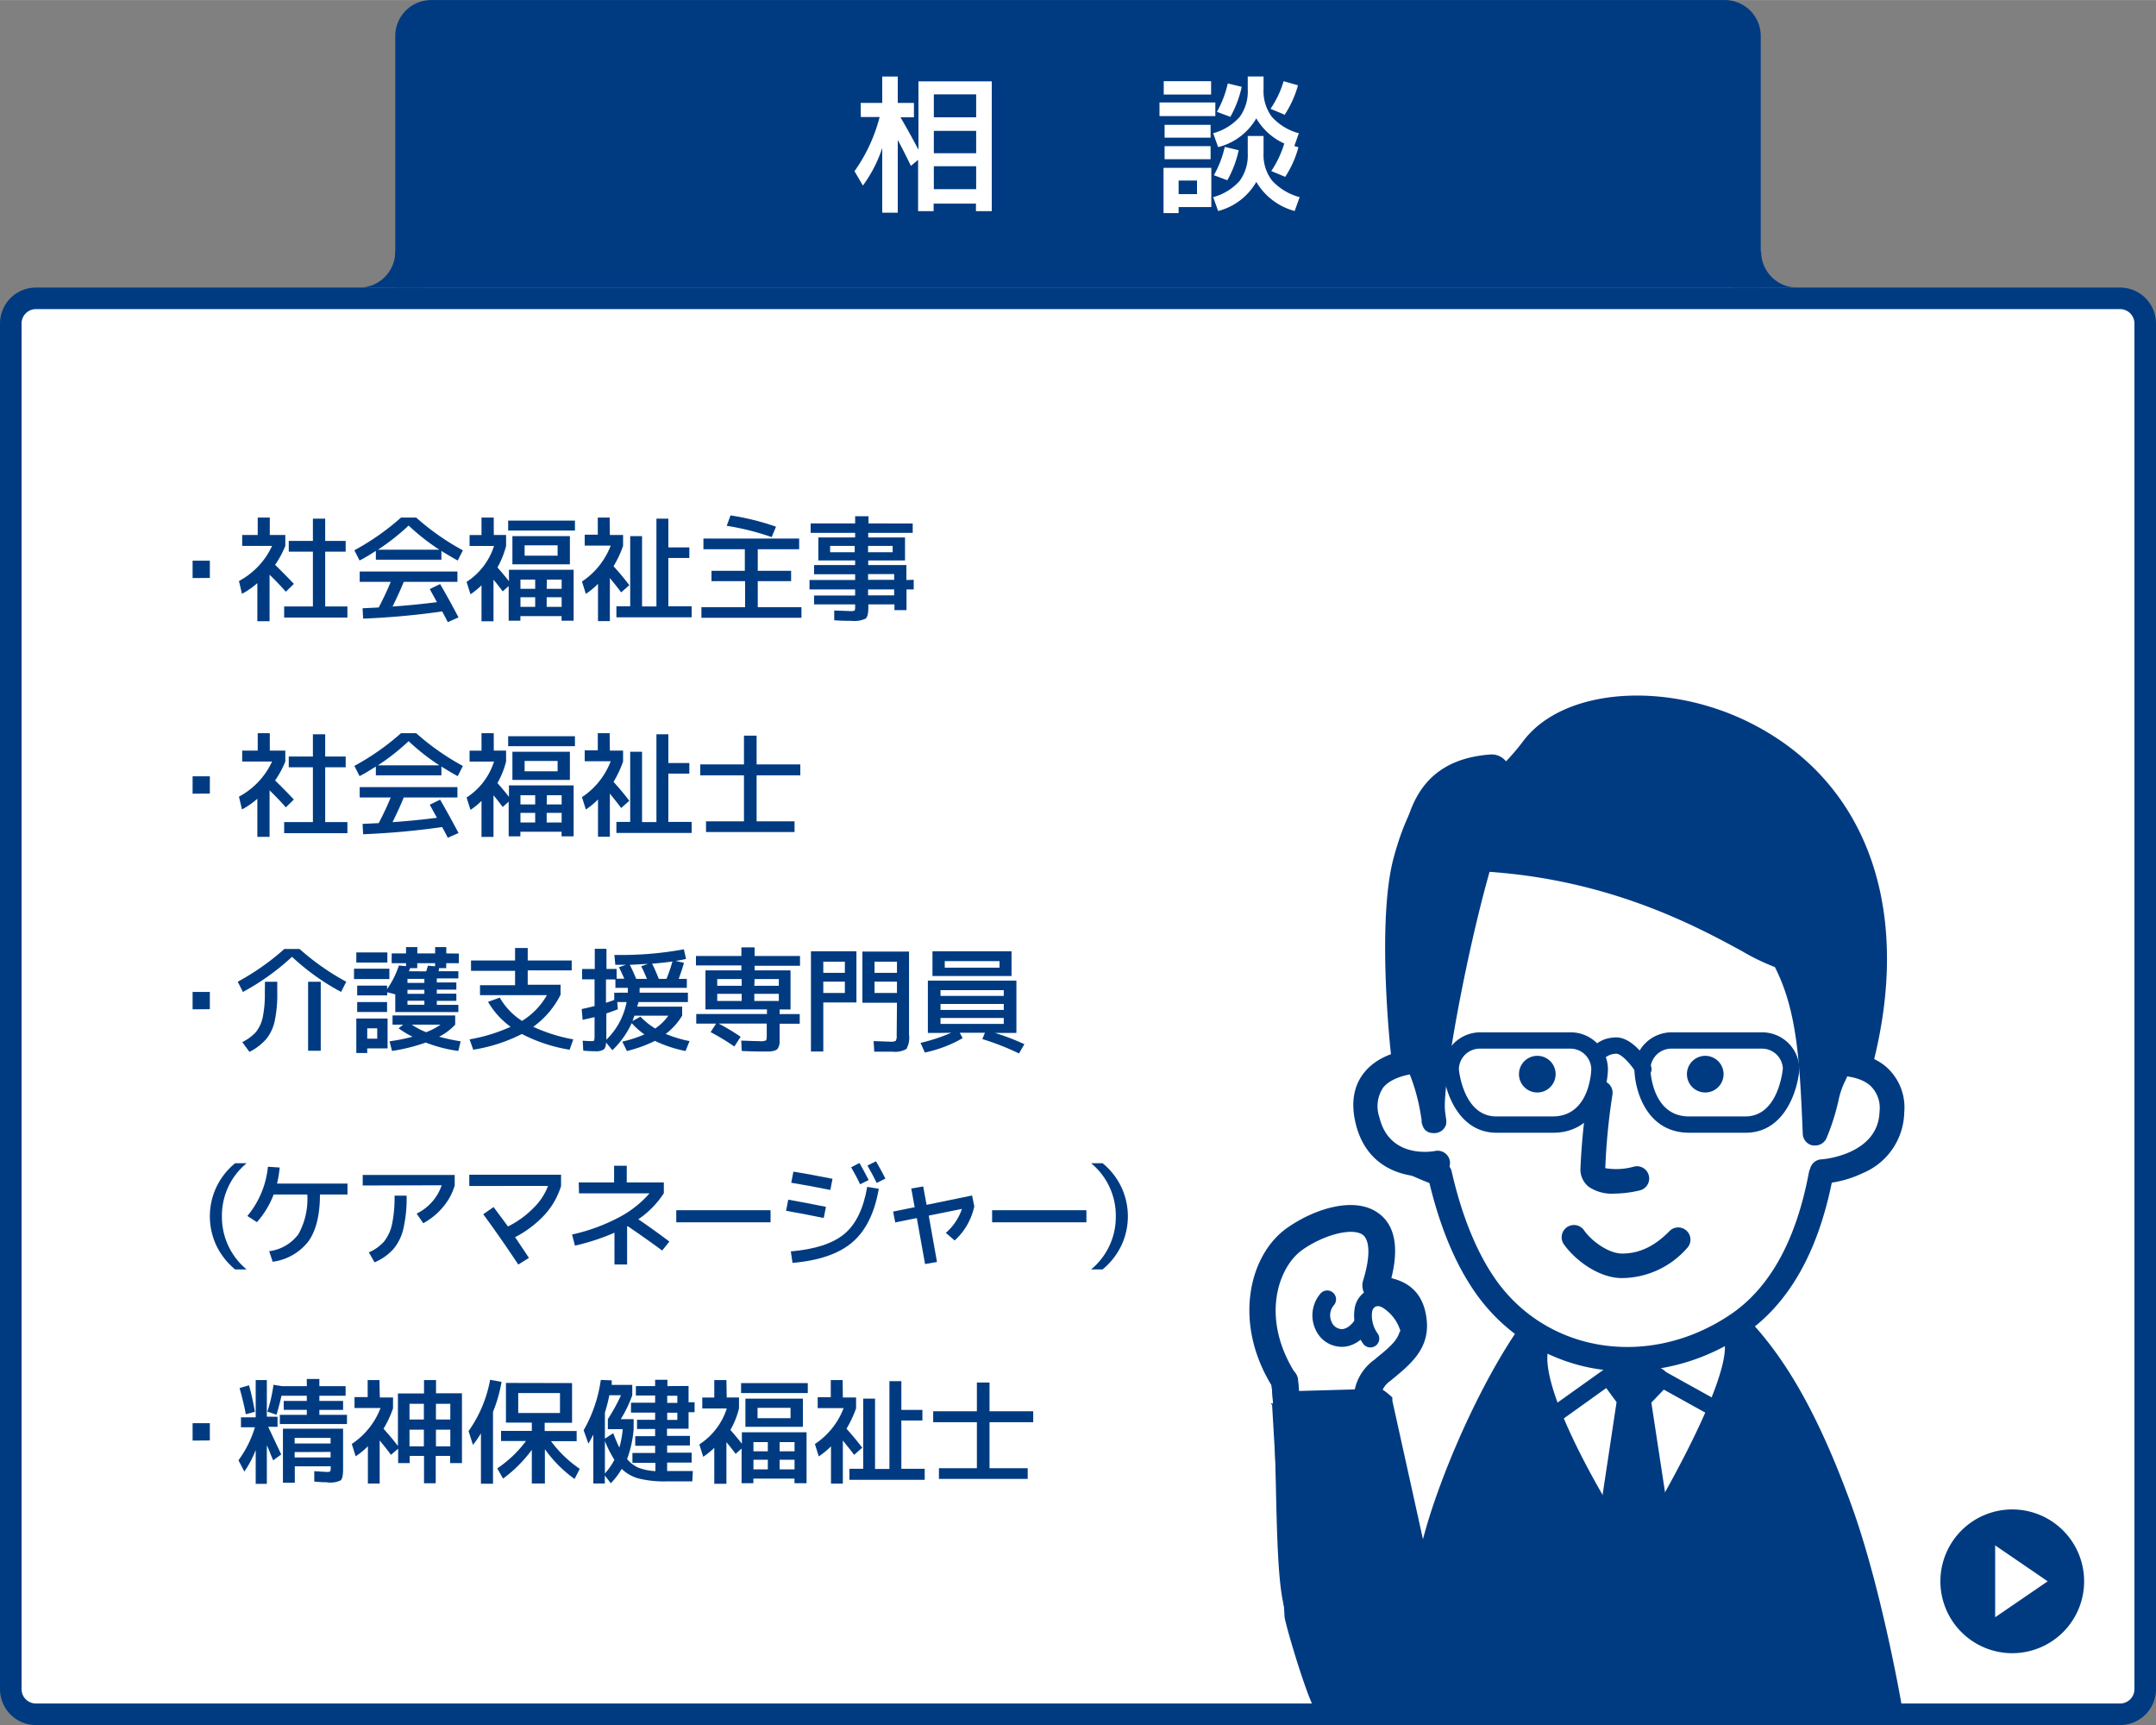 <svg id="レイヤー_1" data-name="レイヤー 1" xmlns="http://www.w3.org/2000/svg" width="105.83mm" height="84.67mm" viewBox="0 0 300 240">
  <rect x="0" y="0" width="300" height="240" fill="#808080" stroke="none"/>
  <defs>
    <style>
      .cls-1 {
        fill: #fff;
      }

      .cls-2 {
        fill: #003b82;
      }
    </style>
  </defs>
  <title>jobhunting-img2</title>
  <g>
    <rect class="cls-1" x="1.5" y="41.5" width="297" height="197" rx="3.5" ry="3.5"/>
    <path class="cls-2" d="M443,344a2,2,0,0,1,2,2V536a2,2,0,0,1-2,2H153a2,2,0,0,1-2-2V346a2,2,0,0,1,2-2H443m0-3H153a5,5,0,0,0-5,5V536a5,5,0,0,0,5,5H443a5,5,0,0,0,5-5V346a5,5,0,0,0-5-5Z" transform="translate(-148 -301)"/>
  </g>
  <path class="cls-2" d="M393,341H203V306a5,5,0,0,1,5-5H388a5,5,0,0,1,5,5Z" transform="translate(-148 -301)"/>
  <path class="cls-2" d="M207,336H203a5,5,0,0,1-5,5H207Z" transform="translate(-148 -301)"/>
  <path class="cls-2" d="M389.11,336h3.95a5,5,0,0,0,5,5h-8.95Z" transform="translate(-148 -301)"/>
  <g>
    <path class="cls-1" d="M267.76,315.31h3v-3.67h2.16v3.67h2.25v2h-1.87q1.29,2.21,2.5,4.51v-9.51H286v18.06h-2.2v-1.05h-5.89v1.05h-2.16v-7.14l-1,.84c-.63-1.3-1.24-2.51-1.83-3.61v10.12h-2.16v-9a18.68,18.68,0,0,1-2.69,5.23l-1.17-2a22.8,22.8,0,0,0,3.5-7.54h-2.62Zm16.07,2v-3.19h-5.89v3.19Zm-5.89,5h5.89V319.2h-5.89Zm0,5h5.89v-3.19h-5.89Z" transform="translate(-148 -301)"/>
    <path class="cls-1" d="M309.34,317.14v-1.89h7.77v1.89Zm.59-3v-1.85h6.59v1.85ZM312,329.8v.84h-2.1v-6.3h6.65v5.46Zm-1.95-9.66v-1.78h6.4v1.78Zm0,3v-1.81h6.4v1.81ZM312,328h2.56v-1.89H312Zm14.8-2.42-1.91-.79a14,14,0,0,0,1.81-3.83,8.63,8.63,0,0,1-3.89-3.5,8.53,8.53,0,0,1-5.31,4l-.69-1.93a7.64,7.64,0,0,0,3.68-2.26,6,6,0,0,0,1.13-3.83v-1.81h2.2v1.81a5.94,5.94,0,0,0,1.14,3.79,7.71,7.71,0,0,0,3.77,2.3l-.63,1.78.57.17A14.22,14.22,0,0,1,326.83,325.6Zm-5.18-5.67h2.2v2.42a5.79,5.79,0,0,0,1.18,3.78,8,8,0,0,0,3.84,2.31l-.69,1.93a8.87,8.87,0,0,1-5.34-4.05,8.61,8.61,0,0,1-5.31,4.05l-.69-1.93a7.57,7.57,0,0,0,3.68-2.26,6,6,0,0,0,1.13-3.83Zm-4.71,5.46a14.45,14.45,0,0,0,1.51-3.94l1.94.46a15,15,0,0,1-1.58,4.18Zm.42-8.82a14.39,14.39,0,0,0,1.51-3.95l1.94.47a15,15,0,0,1-1.58,4.18Zm9.37.38-1.91-.8a13.61,13.61,0,0,0,1.82-3.84l2,.57A14.5,14.5,0,0,1,326.73,317Z" transform="translate(-148 -301)"/>
  </g>
  <g>
    <path class="cls-2" d="M174.8,381.42V379h2.4v2.4Z" transform="translate(-148 -301)"/>
    <path class="cls-2" d="M185.54,375.42h2.16v1.52a13.68,13.68,0,0,1-1.42,2.64c1.13,1.1,2,2,2.61,2.65l-1.12,1.09c-.67-.77-1.43-1.56-2.26-2.37v6.47h-1.7v-5.3a11.06,11.06,0,0,1-2.14,1.49l-.42-1.78a10.54,10.54,0,0,0,4.61-4.89H181.7v-1.52h2.16V373h1.68Zm7.71,9.95h3.09v1.54h-8.8v-1.54h4v-7.63h-3.36v-1.49h3.36v-3.1h1.71v3.1h2.85v1.49h-2.85Z" transform="translate(-148 -301)"/>
    <path class="cls-2" d="M209.42,377.64v1.22H200.3v-1.22c-.82.51-1.58,1-2.27,1.33l-.72-1.42A34.17,34.17,0,0,0,203.8,373h2.11a34.25,34.25,0,0,0,6.5,4.56l-.72,1.42C211,378.6,210.24,378.15,209.42,377.64Zm-.18,4.61c.84,1.44,1.7,3,2.56,4.64l-1.49.66-.37-.72-.41-.77a107.65,107.65,0,0,1-11,1l-.08-1.44,2.25-.11c.65-1.25,1.21-2.44,1.67-3.57h-4.32v-1.44h13.6v1.44h-7.47c-.45,1.14-1,2.29-1.56,3.44q3-.21,6.18-.61c-.31-.57-.65-1.17-1-1.82Zm-.11-4.78a30.27,30.27,0,0,1-4.27-3.36,30.85,30.85,0,0,1-4.27,3.36Z" transform="translate(-148 -301)"/>
    <path class="cls-2" d="M216.71,375.42h1.71v1.52a12.14,12.14,0,0,1-1.2,3c.61.69,1.14,1.33,1.6,1.92v-1.6h9v7.09h-1.68v-.64h-5.73v.64h-1.63v-4.82l-.83.74c-.4-.54-.82-1.08-1.28-1.63v5.79H215v-5a10.55,10.55,0,0,1-1.53,1.24l-.55-1.72a9.27,9.27,0,0,0,3.82-5h-3.4v-1.52H215V373h1.7Zm2-.61v-1.39H228v1.39ZM221,379.5h-1.7v-3.92h8v3.92Zm-.58,3.41h2.05v-1.28h-2.05Zm0,1.18v1.33h2.05v-1.33Zm.58-5.79h4.59v-1.44H221Zm3.07,4.61h2.08v-1.28H224.1Zm0,1.18v1.33h2.08v-1.33Z" transform="translate(-148 -301)"/>
    <path class="cls-2" d="M232.86,375.42h1.84v1.52a14.79,14.79,0,0,1-1.33,2.83c.82.9,1.55,1.78,2.2,2.64l-1.14,1c-.41-.57-.94-1.22-1.57-2v6h-1.65v-5.19a10.62,10.62,0,0,1-1.69,1.4l-.54-1.72a10.51,10.51,0,0,0,4-5h-3.62v-1.52h1.82V373h1.65Zm4.48,9.95h2V373.15H241v4h2.92v1.47H241v6.72h3.24v1.54H233.77v-1.54h1.92v-9.76h1.65Z" transform="translate(-148 -301)"/>
    <path class="cls-2" d="M253.44,385.47h6.08v1.47H245.6v-1.47h6.08v-3.62H247v-1.44h4.64v-3h-5.76v-1.49H259.2v1.49h-5.76v3h4.64v1.44h-4.64Zm-4.32-11.32.53-1.45a34.81,34.81,0,0,1,6.33,1.57l-.6,1.45A35.19,35.19,0,0,0,249.12,374.15Z" transform="translate(-148 -301)"/>
    <path class="cls-2" d="M275.14,381.66V383h-1v2.88h-1.68v-.8h-3.63v.37c0,.87-.13,1.41-.38,1.61a3.76,3.76,0,0,1-2,.31c-.46,0-1.25,0-2.37-.08l0-1.36,2.21.08a1.7,1.7,0,0,0,.62-.06s.08-.17.08-.39v-.48h-5.71v-1.23h5.71V383h-6.35v-1.31h6.35v-.8h-5.71v-1.28h5.71v-.64h-5.12v-3.2h5.12v-.64h-6.19v-1.31h6.19v-1h1.86v1H275v1.31h-6.19v.64h5.12v3.2h-5.12v.64h5.31v2.08Zm-11.63-3.84h3.42v-.88h-3.42Zm5.28,0h3.42v-.88h-3.42Zm0,3.84h3.63v-.8h-3.63Zm0,2.16h3.63V383h-3.63Z" transform="translate(-148 -301)"/>
    <path class="cls-2" d="M174.8,411.42V409h2.4v2.4Z" transform="translate(-148 -301)"/>
    <path class="cls-2" d="M185.54,405.42h2.16v1.52a13.68,13.68,0,0,1-1.42,2.64c1.13,1.1,2,2,2.61,2.65l-1.12,1.09c-.67-.77-1.43-1.56-2.26-2.37v6.47h-1.7v-5.3a11.06,11.06,0,0,1-2.14,1.49l-.42-1.78a10.54,10.54,0,0,0,4.61-4.89H181.7v-1.52h2.16V403h1.68Zm7.71,9.95h3.09v1.54h-8.8v-1.54h4v-7.63h-3.36v-1.49h3.36v-3.1h1.71v3.1h2.85v1.49h-2.85Z" transform="translate(-148 -301)"/>
    <path class="cls-2" d="M209.42,407.64v1.22H200.3v-1.22c-.82.51-1.58,1-2.27,1.33l-.72-1.42A34.17,34.17,0,0,0,203.8,403h2.11a34.25,34.25,0,0,0,6.5,4.56l-.72,1.42C211,408.6,210.24,408.15,209.42,407.64Zm-.18,4.61c.84,1.44,1.7,3,2.56,4.64l-1.49.66-.37-.72-.41-.77a107.65,107.65,0,0,1-11,1l-.08-1.44,2.25-.11c.65-1.25,1.21-2.44,1.67-3.57h-4.32v-1.44h13.6v1.44h-7.47c-.45,1.14-1,2.29-1.56,3.44q3-.21,6.18-.61c-.31-.57-.65-1.17-1-1.82Zm-.11-4.78a30.27,30.27,0,0,1-4.27-3.36,30.85,30.85,0,0,1-4.27,3.36Z" transform="translate(-148 -301)"/>
    <path class="cls-2" d="M216.71,405.42h1.71v1.52a12.14,12.14,0,0,1-1.2,3c.61.69,1.14,1.33,1.6,1.92v-1.6h9v7.09h-1.68v-.64h-5.73v.64h-1.63v-4.82l-.83.74c-.4-.54-.82-1.08-1.28-1.63v5.79H215v-5a10.55,10.55,0,0,1-1.53,1.24l-.55-1.72a9.27,9.27,0,0,0,3.82-5h-3.4v-1.52H215V403h1.7Zm2-.61v-1.39H228v1.39ZM221,409.5h-1.7v-3.92h8v3.92Zm-.58,3.41h2.05v-1.28h-2.05Zm0,1.18v1.33h2.05v-1.33Zm.58-5.79h4.59v-1.44H221Zm3.07,4.61h2.08v-1.28H224.1Zm0,1.18v1.33h2.08v-1.33Z" transform="translate(-148 -301)"/>
    <path class="cls-2" d="M232.86,405.42h1.84v1.52a14.79,14.79,0,0,1-1.33,2.83c.82.9,1.55,1.78,2.2,2.64l-1.14,1c-.41-.57-.94-1.22-1.57-2v6h-1.65v-5.19a10.62,10.62,0,0,1-1.69,1.4l-.54-1.72a10.51,10.51,0,0,0,4-5h-3.62v-1.52h1.82V403h1.65Zm4.48,9.95h2V403.15H241v4h2.92v1.47H241v6.72h3.24v1.54H233.77v-1.54h1.92v-9.76h1.65Z" transform="translate(-148 -301)"/>
    <path class="cls-2" d="M253.28,415.26h5.28v1.49H246.24v-1.49h5.28v-6.4h-6.08v-1.52h6.08v-4h1.76v4h6.08v1.52h-6.08Z" transform="translate(-148 -301)"/>
    <path class="cls-2" d="M174.8,441.42V439h2.4v2.4Z" transform="translate(-148 -301)"/>
    <path class="cls-2" d="M188.63,434.11A32.64,32.64,0,0,1,181.8,439l-.72-1.42a34.17,34.17,0,0,0,6.49-4.56h2.11a34.25,34.25,0,0,0,6.5,4.56l-.72,1.42A32.38,32.38,0,0,1,188.63,434.11Zm-3.76,3.47h1.71v1.49a17.7,17.7,0,0,1-.36,4,6,6,0,0,1-1.17,2.48,7.66,7.66,0,0,1-2.34,1.79l-1-1.36a6.44,6.44,0,0,0,1.91-1.41,5,5,0,0,0,.93-2,15.55,15.55,0,0,0,.3-3.44Zm6,9.6v-9.6h1.76v9.6Z" transform="translate(-148 -301)"/>
    <path class="cls-2" d="M197.26,437.21v-1.44h4.92v1.44Zm.32-2.3V433.5h4.32v1.41Zm1.52,11.95v.64h-1.52v-4.8h4.35v4.16Zm12.75-13.2V435h-1.76v.69h-1a.86.86,0,0,0,0,.19l-.07.24h2.76v1h-3v.56h2.72v1h-2.72v.56h2.72v1h-2.72v.56h3v1H203v-2.47l-1.12-.28v.43H197.7v-1.36h4.16v.49a12.29,12.29,0,0,0,1.64-3.28l1,.08V435h-2v-1.36h2v-.88h1.57v.88h2.48v-.88h1.55v.88Zm-14.15,8.13v-1.38h4.16v1.38Zm1.4,3.71h1.39v-1.44H199.1Zm3.52-1.95v-1.28h8.72v1.28a8.06,8.06,0,0,1-2.24,1.68,26.75,26.75,0,0,0,3,.64l-.33,1.34a19.53,19.53,0,0,1-4.53-1.17,24.7,24.7,0,0,1-4.69,1.17l-.35-1.34a25.51,25.51,0,0,0,3.2-.64,13.09,13.09,0,0,1-1.94-1.17l.64-.51Zm2.08-6.37v.56h2.35v-.56Zm2.35,1.52H204.7v.56h2.35Zm-2.35,2.08h2.35v-.56H204.7Zm2.6-4.64c.14-.43.22-.69.24-.79l1,.08V435h-2.48v.69h-1a3.13,3.13,0,0,1-.16.43Zm0,8.46a9,9,0,0,0,2-1.05h-4A10.33,10.33,0,0,0,207.29,444.6Z" transform="translate(-148 -301)"/>
    <path class="cls-2" d="M215.91,440.38l1.63-.59a9.38,9.38,0,0,0,3.1,3.24,10,10,0,0,0,3.46-3.58h-9.31v-1.39h4.88v-2h-6.13v-1.44h6.13v-1.73h1.76v1.73h6.12V436h-6.12v2H226v1.39a12.26,12.26,0,0,1-3.8,4.46,23.12,23.12,0,0,0,5.57,1.75l-.51,1.44a22,22,0,0,1-6.64-2.19,22.63,22.63,0,0,1-6.77,2.19l-.51-1.44a23.54,23.54,0,0,0,5.71-1.75A11.35,11.35,0,0,1,215.91,440.38Z" transform="translate(-148 -301)"/>
    <path class="cls-2" d="M233.49,433.85a48.54,48.54,0,0,0,9.67-.78l.3,1.34c-.54.12-1,.21-1.46.27l1.17.27c-.18.67-.43,1.41-.73,2.23h1.13v1.25H237c0,.15,0,.37,0,.67h6.72v1.31h-6.89c0,.06,0,.17-.07.31s-.06.25-.08.33h6.24v1.25a9,9,0,0,1-2.29,2.54,17.15,17.15,0,0,0,3.32,1l-.56,1.38a17.72,17.72,0,0,1-4.26-1.41,18.65,18.65,0,0,1-3.9,1.41l-.64-1.31a17.26,17.26,0,0,0,3.08-1,10.38,10.38,0,0,1-1.77-1.57,12.4,12.4,0,0,1-2.69,3.77l-.88-1.08c0,.53-.16.87-.36,1a2.13,2.13,0,0,1-1.18.22c-.23,0-.78,0-1.63-.08l-.08-1.39q.61.06,1.23.06c.21,0,.33,0,.36-.1a2.35,2.35,0,0,0,.06-.73v-2.51c-.22.06-.78.19-1.66.38l-.13-1.5c.58-.12,1.18-.26,1.79-.42v-3.71H229v-1.44h1.76V433h1.63v2.8h1.41v1.36h1.07c-.28-.64-.53-1.18-.75-1.6l1-.34-1.5,0Zm1.7,6.56h-1.3l.08,1c-.47.19-1,.38-1.6.58v2.91c0,.09,0,.23,0,.4v.35A9.9,9.9,0,0,0,235.19,440.41Zm.17-1.31c0-.06,0-.13,0-.22a2.29,2.29,0,0,0,0-.25,1.41,1.41,0,0,0,0-.2h-1.73v-1.17h-1.31v3.25c.48-.15.87-.29,1.15-.4v-1Zm2.66-1.92c-.25-.6-.51-1.19-.8-1.76l.94-.31c-.59,0-1.44.07-2.52.12.28.55.58,1.2.88,1.95Zm1.15,6.91A7.26,7.26,0,0,0,241,442.3h-4.72c-.16.44-.25.69-.28.75l1.12-.61A10.12,10.12,0,0,0,239.17,444.09Zm1.57-6.91a23.14,23.14,0,0,0,.83-2.42c-.79.12-1.73.22-2.83.31.31.61.62,1.32.93,2.11Z" transform="translate(-148 -301)"/>
    <path class="cls-2" d="M251.06,445.24l-.88,1.35a32.75,32.75,0,0,0-3.3-2l.76-1.18h-2.76v-1.34h9.84v-.64h-8.56V436h5v-.69h-6.32V434h6.32v-1.2H253V434h6.32v1.36H253V436h5v5.44h-1.52v.64h2.8v1.34h-2.8v1.73c0,.37,0,.66,0,.87a1.81,1.81,0,0,1-.12.58,1.14,1.14,0,0,1-.23.39,1.37,1.37,0,0,1-.45.2,3,3,0,0,1-.67.1l-1,0c-.4,0-1.33,0-2.8-.08l-.07-1.44c1.39.05,2.25.08,2.59.08a1.83,1.83,0,0,0,.84-.1c.08-.06.12-.28.12-.65v-1.7H248A31.12,31.12,0,0,1,251.06,445.24Zm.14-7.1v-.93h-3.4v.93Zm0,1.12h-3.4v1h3.4Zm1.76-1.12h3.41v-.93H253Zm0,1.12v1h3.41v-1Z" transform="translate(-148 -301)"/>
    <path class="cls-2" d="M260.84,433.34h6.33v7.12h-4.61v6.83h-1.72Zm1.72,3h3v-1.55h-3Zm0,1.23v1.57h3v-1.57Zm10.25,2.93H268v-7.12h6.49v11.55a3.27,3.27,0,0,1-.36,2,3.08,3.08,0,0,1-1.93.38l-.51,0-.94,0-1.1,0-.09-1.47,2.33.08a1.38,1.38,0,0,0,.75-.12,1.26,1.26,0,0,0,.13-.73Zm0-4.16v-1.55h-3.12v1.55Zm0,1.23h-3.12v1.57h3.12Z" transform="translate(-148 -301)"/>
    <path class="cls-2" d="M278.87,444.7h-1.76v-7.28h12.32v7.28h-3a32,32,0,0,1,4.11,1.57l-.75,1.29a35,35,0,0,0-5.1-2l.36-.88h-3.5l.4.75a17.92,17.92,0,0,1-5.26,2l-.6-1.34a25.09,25.09,0,0,0,4.27-1.41Zm.59-7.92h-1.71v-3.44h11v3.44Zm-.59,2.77h8.8v-.8h-8.8Zm0,1.12v.83h8.8v-.83Zm0,1.95v.83h8.8v-.83Zm.59-7h7.62v-.91h-7.62Z" transform="translate(-148 -301)"/>
    <path class="cls-2" d="M178.88,470.22a9.46,9.46,0,0,0,3.44,7.39h-1.6a9.82,9.82,0,0,1-2.61-3.32,9.56,9.56,0,0,1,0-8.14,9.63,9.63,0,0,1,2.61-3.32h1.6A9.43,9.43,0,0,0,178.88,470.22Z" transform="translate(-148 -301)"/>
    <path class="cls-2" d="M196.35,465.66v1.52h-3.83c0,2.85-.54,5-1.58,6.49a7.53,7.53,0,0,1-5,2.87l-.48-1.47a6,6,0,0,0,4.06-2.36,10.1,10.1,0,0,0,1.24-5.53h-4.68a12.45,12.45,0,0,1-2.33,3.85l-1.33-.86a12.61,12.61,0,0,0,2.86-6.85l1.64.11a16.42,16.42,0,0,1-.37,2.23Z" transform="translate(-148 -301)"/>
    <path class="cls-2" d="M198.47,465.93v-1.47h12.8v1.47a8.15,8.15,0,0,1-1.63,3,9.29,9.29,0,0,1-2.75,2.25l-.91-1.34a6.85,6.85,0,0,0,3.48-3.94Zm4.43,1.41h1.68a19,19,0,0,1-.44,4.55,6.7,6.7,0,0,1-1.39,2.87,7.29,7.29,0,0,1-2.63,1.86l-.8-1.39a5.8,5.8,0,0,0,2.14-1.53,5.88,5.88,0,0,0,1.1-2.43A18.17,18.17,0,0,0,202.9,467.34Z" transform="translate(-148 -301)"/>
    <path class="cls-2" d="M213.3,466v-1.57h12.77V466a10.52,10.52,0,0,1-2.28,4,14.86,14.86,0,0,1-4.12,3.12c.21.31.86,1.27,1.93,2.88l-1.48.93q-2.61-3.93-4.88-7l1.44-1q1.44,1.93,2,2.7a13.07,13.07,0,0,0,3.5-2.52,8.56,8.56,0,0,0,2.08-3.12Z" transform="translate(-148 -301)"/>
    <path class="cls-2" d="M228.53,465.5h4.92v-2.32h1.76v2.32h5.16V467a12.74,12.74,0,0,1-3.55,3.63q2,1.35,4.32,3.1l-1,1.25q-1.87-1.39-4.79-3.39l-.09.05v5.28h-1.76v-4.42A31.24,31.24,0,0,1,228,474.3l-.4-1.55a25.82,25.82,0,0,0,6.38-2.31,14.74,14.74,0,0,0,4.4-3.42h-9.81Z" transform="translate(-148 -301)"/>
    <path class="cls-2" d="M242.1,471.05v-1.68h13.12v1.68Z" transform="translate(-148 -301)"/>
    <path class="cls-2" d="M257.68,467.9q2.16.38,5.25,1l-.31,1.55c-1.94-.4-3.69-.73-5.24-1Zm11-1.78,1.6.27q-.88,5.06-3.68,7.44c-1.85,1.59-4.63,2.55-8.32,2.87l-.24-1.6q5.07-.44,7.46-2.44T268.67,466.12ZM258.4,464c1.51.24,3.33.58,5.44,1l-.3,1.55c-2.12-.43-3.93-.76-5.44-1Zm8-.59,1.19-.61c.44.77.87,1.55,1.28,2.37l-1.19.59C267.33,465,266.9,464.21,266.43,463.39Zm2.27-.24,1.22-.61c.5.86.94,1.67,1.31,2.41l-1.21.6Q269.54,464.64,268.7,463.15Z" transform="translate(-148 -301)"/>
    <path class="cls-2" d="M274.8,466.35l1.66-.29.47,2.56,6.33-1.3.31,1.51a9,9,0,0,1-1,2.6,8.53,8.53,0,0,1-1.74,2.15l-1.22-1.06a7.67,7.67,0,0,0,2.24-3.33l-4.62.93,1.15,6.45-1.66.29-1.15-6.4-3,.61-.3-1.51,3-.61Z" transform="translate(-148 -301)"/>
    <path class="cls-2" d="M286.05,471.05v-1.68h13.12v1.68Z" transform="translate(-148 -301)"/>
    <path class="cls-2" d="M303.26,470.22a9.43,9.43,0,0,0-3.44-7.39h1.6a9.63,9.63,0,0,1,2.61,3.32,9.56,9.56,0,0,1,0,8.14,9.82,9.82,0,0,1-2.61,3.32h-1.6A9.46,9.46,0,0,0,303.26,470.22Z" transform="translate(-148 -301)"/>
    <path class="cls-2" d="M174.8,501.42V499h2.4v2.4Z" transform="translate(-148 -301)"/>
    <path class="cls-2" d="M186.62,498.11v1.39h-1.3c1,2.13,1.61,3.42,1.81,3.85l-1.12.82c-.1-.25-.26-.61-.45-1.09s-.34-.82-.43-1v5.36h-1.55v-4.71a14.08,14.08,0,0,1-1.58,3l-.82-1.57a15,15,0,0,0,2.29-4.59h-1.94v-1.39h2.05V493h1.55v5.09Zm-5.28-4,1.31-.38c.31,1.1.58,2.32.82,3.68l-1.27.35C182,496.6,181.68,495.38,181.34,494.12Zm11.1,3.73h3.84v1.28h-9.34v-1.28h3.75v-.7h-3.21V495.9h3.21v-.72h-3.52q-.3,1.32-.69,2.64l-1.28-.43a20,20,0,0,0,.85-3.73l1.21.19h3.43v-1h1.75v1h3.65v1.33h-3.65v.72h3.3v1.25h-3.3Zm1.06,9.38c-.19,0-.78,0-1.77-.1l0-1.44,1.65.1a1.37,1.37,0,0,0,.56-.06s.08-.17.08-.39V505l-5,0v2.29h-1.65v-7.52h8.37v5.6c0,.86-.11,1.39-.34,1.59A3.41,3.41,0,0,1,193.5,507.23ZM189,501.82h5v-.77h-5Zm0,1.2v.75h5V503Z" transform="translate(-148 -301)"/>
    <path class="cls-2" d="M200.85,495.42h1.84v1.52a15.4,15.4,0,0,1-1.32,2.83c.75.84,1.42,1.64,2,2.4v-7.31H207V493h1.67v1.84h3.61v9.71h-1.65v-1h-2v3.81H207v-3.81h-2v1h-1.6v-2l-1,.85c-.41-.57-.94-1.22-1.57-2v6h-1.64v-5.19a10.68,10.68,0,0,1-1.7,1.4l-.54-1.72a10.51,10.51,0,0,0,4-5h-3.62v-1.52h1.83V493h1.64Zm6.13.88h-2v2.19h2Zm-2,3.6v2.32h2V499.9Zm3.68-3.6v2.19h2V496.3Zm0,5.92h2V499.9h-2Z" transform="translate(-148 -301)"/>
    <path class="cls-2" d="M216.6,497.42v10h-1.68v-7a13.8,13.8,0,0,1-1.11,1.6l-.61-1.92a17.83,17.83,0,0,0,3-7.14l1.59.29A19.87,19.87,0,0,1,216.6,497.42Zm11-4v5.52h-3.81v1.15h4.45v1.41h-3.57a16.42,16.42,0,0,0,4,3.85l-.72,1.41a17.79,17.79,0,0,1-4.13-4.14v4.77H222v-4.68a18.78,18.78,0,0,1-4,4l-.81-1.42a16.32,16.32,0,0,0,4-3.81h-3.47v-1.41H222v-1.15H218.4v-5.52Zm-7.49,4.16h5.81v-2.77h-5.81Z" transform="translate(-148 -301)"/>
    <path class="cls-2" d="M243.81,493.82v2.27h.84v1.38h-.84v2.3h-3v1H244v1.33h-3.17v1h3.41v1.38h-3.41v1.18h3.58l-.08,1.44h-3.63a15.2,15.2,0,0,1-3.74-.38,5.44,5.44,0,0,1-2.45-1.36,10.27,10.27,0,0,1-1.52,2l-.83-1.08v1.11h-1.6v-6.8c-.33.64-.56,1.05-.69,1.25l-.66-1.86a19.43,19.43,0,0,0,2.39-7l1.52.06c0,.08,0,.18,0,.32s0,.24,0,.31h2.86v1.44a17.64,17.64,0,0,1-1.6,3.33h1.79v1.39a15.57,15.57,0,0,1-.91,4.16,4.27,4.27,0,0,0,1.59,1.21,7.78,7.78,0,0,0,2.35.47l0-1.15H236v-1.38h3.16v-1h-2.77v-1.33h2.77v-1h-2.52v-1.28h2.52v-1h-3.36v-1.38h3.36v-1h-2.68v-1.31h2.68v-.88h1.71v.88Zm-11.64,3.71v3.62l1.16-.76a21.25,21.25,0,0,0,.85,2,13.17,13.17,0,0,0,.47-2.56h-2.07v-1.39a25.46,25.46,0,0,0,1.83-3.33h-1.62C232.61,496,232.4,496.78,232.17,497.53Zm0,4V506a9.1,9.1,0,0,0,1.32-1.91A15.34,15.34,0,0,1,232.17,501.48Zm8.67-6.35v1h1.41v-1Zm0,3.36h1.41v-1h-1.41Z" transform="translate(-148 -301)"/>
    <path class="cls-2" d="M249.12,495.42h1.71v1.52a11.41,11.41,0,0,1-1.2,3c.61.69,1.14,1.33,1.6,1.92v-1.6h9v7.09h-1.68v-.64h-5.72v.64h-1.64v-4.82l-.83.74c-.39-.54-.82-1.08-1.28-1.63v5.79h-1.69v-5a10.57,10.57,0,0,1-1.54,1.24l-.54-1.72a9.31,9.31,0,0,0,3.82-5h-3.41v-1.52h1.67V493h1.69Zm2-.61v-1.39h9.28v1.39Zm2.29,4.69h-1.69v-3.92h8v3.92Zm-.57,3.41h2v-1.28h-2Zm0,1.18v1.33h2v-1.33Zm.57-5.79H258v-1.44h-4.59Zm3.07,4.61h2.08v-1.28h-2.08Zm0,1.18v1.33h2.08v-1.33Z" transform="translate(-148 -301)"/>
    <path class="cls-2" d="M265.28,495.42h1.84v1.52a16.1,16.1,0,0,1-1.33,2.83q1.21,1.35,2.19,2.64l-1.13,1c-.42-.57-.94-1.22-1.57-2v6h-1.65v-5.19a10.68,10.68,0,0,1-1.7,1.4l-.54-1.72a10.45,10.45,0,0,0,4-5h-3.61v-1.52h1.82V493h1.65Zm4.48,9.95h2V493.15h1.66v4h2.93v1.47h-2.93v6.72h3.25v1.54H266.19v-1.54h1.92v-9.76h1.65Z" transform="translate(-148 -301)"/>
    <path class="cls-2" d="M285.69,505.26H291v1.49H278.65v-1.49h5.28v-6.4h-6.08v-1.52h6.08v-4h1.76v4h6.08v1.52h-6.08Z" transform="translate(-148 -301)"/>
  </g>
  <g>
    <g>
      <g>
        <path class="cls-1" d="M343.49,522.61c-.29-2.43-5.46-24.5-5.29-26.82a5.21,5.21,0,0,1,2.33-4.31c2.2-1.83,4.41-3.48,4.17-6.47-.47-5.78-5.75-3.74-5.24-5.39,3.7-12-6.16-9.91-11.33-6.25-4.37,3.11-6.71,11.45-1.39,19.77.93,9,1.74,30.9,1.74,30.9" transform="translate(-148 -301)"/>
        <path class="cls-2" d="M345.33,522.4c-.11-1-.75-3.92-1.87-9.09-1.29-6-3.45-16-3.41-17.4a3.27,3.27,0,0,1,1.46-2.83l.21-.18.34-.28c2.24-1.86,4.78-4,4.48-7.76-.41-5.09-4-5.84-5.51-6.17-.18,0-.44-.09-.52-.12a1.4,1.4,0,0,1,.72,1.59c1.56-5.07,1.08-8.57-1.44-10.39-3.32-2.4-8.93-.6-12.73,2.09-5.33,3.79-7.57,13.38-1.88,22.28a1.78,1.78,0,0,1-.28-.81c.91,8.86,1.72,30.57,1.73,30.78h0a1.85,1.85,0,0,0,3.7-.13h0c0-.9-.83-22.05-1.75-31a1.78,1.78,0,0,0-.28-.81c-5-7.81-2.41-14.92.9-17.27,3.05-2.16,7-3.14,8.42-2.11,1,.76,1.07,3.05.07,6.3a2.32,2.32,0,0,0,.19,1.9,3.21,3.21,0,0,0,2.38,1.34c1.4.3,2.4.51,2.59,2.85.14,1.78-1,2.86-3.16,4.61l-.34.29-.19.15a6.84,6.84,0,0,0-2.8,5.44c-.11,1.48,1,6.88,3.48,18.44.88,4.07,1.72,7.92,1.81,8.74h0a1.85,1.85,0,0,0,3.68-.43Z" transform="translate(-148 -301)"/>
      </g>
      <g>
        <path class="cls-1" d="M338.84,482.7c-2.93,8.47-9.25,2.93-6.16-.93" transform="translate(-148 -301)"/>
        <path class="cls-2" d="M337.67,482.29c-.75,2.19-1.83,3.54-2.9,3.62a1.57,1.57,0,0,1-1.44-.91,2.19,2.19,0,0,1,.31-2.46h0a1.23,1.23,0,0,0-1.93-1.54h0a4.67,4.67,0,0,0-.57,5.15,4,4,0,0,0,3.82,2.22c1.24-.09,3.54-.9,5.05-5.27h0a1.24,1.24,0,0,0-2.34-.81Z" transform="translate(-148 -301)"/>
      </g>
      <g>
        <path class="cls-1" d="M344.08,485.93c-.18-1.66-3.07-5.46-5.24-4.31-2,1-1.16,4.29-.15,5.55" transform="translate(-148 -301)"/>
        <path class="cls-2" d="M345.31,485.8a8.05,8.05,0,0,0-3.8-5.14,3.32,3.32,0,0,0-3.25-.13A3.44,3.44,0,0,0,336.5,483a6.69,6.69,0,0,0,1.22,5h0a1.24,1.24,0,0,0,1.74.19,1.23,1.23,0,0,0,.19-1.73h0a4.29,4.29,0,0,1-.73-2.94,1,1,0,0,1,.5-.75c.09,0,.34-.18.93.13a5.8,5.8,0,0,1,2.5,3.23h0a1.24,1.24,0,0,0,2.46-.27Z" transform="translate(-148 -301)"/>
      </g>
      <g>
        <path class="cls-1" d="M326.74,493.14c.93,9,.36,25.9,1.74,30.9" transform="translate(-148 -301)"/>
        <path class="cls-2" d="M324.9,493.33c.39,3.8.51,9.11.63,14.25.16,7.14.31,13.88,1.17,17h0a1.85,1.85,0,1,0,3.57-1h0c-.73-2.64-.89-9.46-1-16.06-.12-5.21-.24-10.59-.65-14.53h0a1.85,1.85,0,1,0-3.68.37Z" transform="translate(-148 -301)"/>
      </g>
    </g>
    <g>
      <g>
        <path class="cls-2" d="M348.88,511.41c-3.8,11.43-5.3,27.89-5.3,27.89h67.5s-2.85-16.86-7.17-28.66-9.16-21.06-16.33-27.3c-5.91-5.15-20.75-3.62-23.89-.33C359.08,487.84,352.68,500,348.88,511.41Z" transform="translate(-148 -301)"/>
        <path class="cls-2" d="M411.08,541h-67.5a1.69,1.69,0,0,1-1.25-.55,1.66,1.66,0,0,1-.44-1.3c.06-.69,1.56-16.79,5.38-28.28h0c3.81-11.47,10.34-23.95,15.19-29,3.9-4.09,19.74-5.45,26.24.21,6.65,5.79,11.83,14.43,16.8,28,4.33,11.81,7.14,28.27,7.26,29a1.73,1.73,0,0,1-.38,1.38A1.7,1.7,0,0,1,411.08,541Zm-65.61-3.4h63.58c-.89-4.78-3.38-17.21-6.74-26.38-4.77-13-9.66-21.21-15.85-26.6-5.47-4.77-19.28-2.81-21.54-.43-4.48,4.69-10.81,16.88-14.43,27.75h0C347.54,520.83,346,533,345.47,537.6Zm3.41-26.19h0Z" transform="translate(-148 -301)"/>
      </g>
      <g>
        <path class="cls-1" d="M375.43,519.21s18.22-28.9,13.5-33c-3.88-3.39-24.79-1.8-26.5.67C357.77,493.63,375.43,519.21,375.43,519.21Z" transform="translate(-148 -301)"/>
        <path class="cls-2" d="M375.43,520.91a1.68,1.68,0,0,1-1.4-.74c-3.06-4.43-18.07-26.92-13-34.26.37-.52,1.33-1.91,8.52-2.82,4.48-.56,16.88-1.32,20.5,1.84,1.84,1.6,3,5.33-4.59,20.09-3.95,7.72-8.54,15-8.59,15.1a1.69,1.69,0,0,1-1.4.79Zm-11.65-33c-2.42,3.83,4.9,18,11.58,28.15,1.65-2.72,4.51-7.58,7.09-12.62,7.11-13.88,5.39-15.94,5.37-16-1-.9-5.34-1.74-12.33-1.47C369.21,486.27,364.65,487.29,363.78,487.92Zm0,0Z" transform="translate(-148 -301)"/>
      </g>
      <g>
        <path class="cls-1" d="M401.83,434.84c.45,4.33.75,8.81.8,13.24,0,3.22,4.72,5.65,4.45,8.76-.2,2.34-2.25,5.25-5.71,7.6-1.67,8.85-5.16,16.41-11.54,20.75-11.12,7.57-26.25,6.31-34.51-4.45-3.24-4.22-5.52-10.05-7-16.4-8.52-3.25-7.22-4.29-7.52-7.25s5.66-7.7,5.72-10.75a54.71,54.71,0,0,1,2.89-17.44c4.91-13.24,11.84-15.95,27.67-16C394.42,412.91,400.15,418.65,401.83,434.84Z" transform="translate(-148 -301)"/>
        <path class="cls-2" d="M374.43,491.77a25.51,25.51,0,0,1-20.46-10c-3.06-4-5.44-9.43-7.07-16.18-6.5-2.56-7.61-4.08-7.7-7.34,0-.31,0-.64-.06-1-.23-2.28,1.53-4.6,3.24-6.84,1.09-1.43,2.45-3.21,2.47-4.12a56.1,56.1,0,0,1,3-18c5.37-14.5,13.71-17.06,29.25-17.08h.12c17.62,0,24.51,6.14,26.3,23.43.5,4.72.77,9.23.81,13.4,0,1,1,2.15,1.89,3.28,1.29,1.58,2.76,3.37,2.56,5.65-.25,2.82-2.43,5.94-5.87,8.45-2,9.91-6.06,17-12.13,21.16A29.08,29.08,0,0,1,374.43,491.77Zm2.8-77.13h-.12c-15.19,0-21.41,2.26-26.07,14.85a52.58,52.58,0,0,0-2.79,16.88c0,2-1.56,4-3.17,6.12-1.12,1.47-2.65,3.48-2.56,4.43.05.44.06.85.07,1.23.05,1.46.07,2.2,6.36,4.6A1.68,1.68,0,0,1,350,464c1.5,6.59,3.8,12,6.66,15.75,7.47,9.73,21.32,11.48,32.2,4.08,5.43-3.7,9.07-10.31,10.83-19.66a1.67,1.67,0,0,1,.71-1.09c3.47-2.36,4.85-4.9,5-6.35.08-.9-.84-2-1.8-3.2-1.24-1.5-2.64-3.21-2.66-5.39,0-4.07-.31-8.47-.79-13.09h0C398.52,419.41,393.16,414.64,377.23,414.64Z" transform="translate(-148 -301)"/>
      </g>
      <path class="cls-2" d="M372.57,467.06a5.66,5.66,0,0,1-3.49-.94,3.07,3.07,0,0,1-1.17-2.49A97.56,97.56,0,0,1,369,452.78a1.7,1.7,0,0,1,3.37.49,88.34,88.34,0,0,0-1,10.25,9.08,9.08,0,0,0,4-.22,1.7,1.7,0,1,1,.81,3.31A15.85,15.85,0,0,1,372.57,467.06Z" transform="translate(-148 -301)"/>
      <path class="cls-2" d="M373.79,478.81h-.12c-3.09,0-6.35-2.34-8-4.61a1.71,1.71,0,1,1,2.77-2c1.09,1.53,3.41,3.18,5.25,3.2,2.42,0,4.52-1,6.61-3.12a1.7,1.7,0,1,1,2.44,2.37A12.16,12.16,0,0,1,373.79,478.81Z" transform="translate(-148 -301)"/>
      <g>
        <path class="cls-1" d="M400.77,449.21c2.34-.52,10.72-1,10.49,6.48S402,464,401.53,464" transform="translate(-148 -301)"/>
        <path class="cls-2" d="M401.53,465.69h0a1.7,1.7,0,0,1,0-3.4s7.83-.58,8-6.65a4.27,4.27,0,0,0-1.37-3.68c-2.06-1.7-5.88-1.35-7.06-1.09a1.7,1.7,0,0,1-.73-3.32c2.14-.47,7-.7,10,1.8a7.52,7.52,0,0,1,2.6,6.39,9.36,9.36,0,0,1-5.73,8.45A15.69,15.69,0,0,1,401.53,465.69Z" transform="translate(-148 -301)"/>
      </g>
      <g>
        <path class="cls-1" d="M346.08,448.59c-2.39,0-9.54,1-7.79,8.29s9.34,6.06,9.79,6" transform="translate(-148 -301)"/>
        <path class="cls-2" d="M346.32,464.71c-3.29,0-8.23-1.35-9.69-7.43-.68-2.85-.28-5.22,1.19-7.06,2.59-3.23,7.36-3.34,8.28-3.33a1.7,1.7,0,0,1,1.68,1.72,1.72,1.72,0,0,1-1.72,1.68c-1.3,0-4.25.39-5.58,2a4.64,4.64,0,0,0-.54,4.15c1.41,5.89,7.53,4.74,7.79,4.68a1.73,1.73,0,0,1,2,1.32,1.7,1.7,0,0,1-1.29,2A10.18,10.18,0,0,1,346.32,464.71Z" transform="translate(-148 -301)"/>
      </g>
      <path class="cls-2" d="M364.46,450.46a2.55,2.55,0,1,1-2.52-2.57A2.54,2.54,0,0,1,364.46,450.46Z" transform="translate(-148 -301)"/>
      <path class="cls-2" d="M387.83,450.46a2.55,2.55,0,1,1-2.52-2.57A2.55,2.55,0,0,1,387.83,450.46Z" transform="translate(-148 -301)"/>
      <g>
        <path class="cls-2" d="M361.43,405c-5.7,7.3-4,2.51-6,2.67-10.13.78-10,8.94-11.17,12.91,30.67-2,48.17,13.32,51.84,13.48,3.66,6.67,4,14,4.44,24.64,1.79-4.32,1.43-5.59,2.54-7.82s.93-3.71,3.68-1.63C419.43,401.88,372.1,391.29,361.43,405Z" transform="translate(-148 -301)"/>
        <path class="cls-2" d="M400.55,460.36l-.3,0a1.7,1.7,0,0,1-1.4-1.61c-.42-9.81-.72-17-3.88-23.21a30.06,30.06,0,0,1-4.65-2.26c-7.49-4.06-23.07-12.51-45.95-11a1.7,1.7,0,0,1-1.74-2.18c.17-.56.31-1.26.47-2,.89-4.25,2.38-11.37,12.2-12.13a2.56,2.56,0,0,1,2.26.95,33.75,33.75,0,0,0,2.53-3h0c5.58-7.15,19.65-8.23,31.36-2.4,16.48,8.22,22.82,26.21,17,48.14a1.73,1.73,0,0,1-1.09,1.17,1.69,1.69,0,0,1-1.58-.26l-.52-.36-.07.18c-.16.37-.33.78-.55,1.21a11.37,11.37,0,0,0-.83,2.55,30.75,30.75,0,0,1-1.65,5.17A1.7,1.7,0,0,1,400.55,460.36Zm-50.82-41.7c20.81,0,35.06,7.73,42.21,11.61a25.49,25.49,0,0,0,4.24,2.06,1.85,1.85,0,0,1,1.41.88c2.7,4.91,3.68,10.13,4.18,16.43.09-.2.16-.39.24-.57.42-1,.89-2.13,2.16-2.47a2.69,2.69,0,0,1,1.49,0c6.49-27.62-8.74-38.6-15.73-42.08-10.16-5.06-22.6-4.4-27.16,1.45-2.89,3.7-4.23,4.79-5.62,4.71a2.49,2.49,0,0,1-2-1.36c-6.89.7-7.87,5.29-8.72,9.37C347.55,418.68,348.65,418.66,349.73,418.66Z" transform="translate(-148 -301)"/>
      </g>
      <g>
        <path class="cls-2" d="M343.35,448.79c3-3.5,4.67,12.38,4,7-.61-4.71,4.43-30.3,8.43-40.8.76-2-7.25-12.75-12.25,5.75C341.34,428.84,342.94,446.28,343.35,448.79Z" transform="translate(-148 -301)"/>
        <path class="cls-2" d="M347.49,458.64h-.14c-1-.08-1.36-.68-1.54-1.53h0a2,2,0,0,0,0-.24c0-.18-.06-.37-.08-.56a26.8,26.8,0,0,0-1.63-6,1.73,1.73,0,0,1-2.38-1.26c-.29-1.78-2.17-19.93.2-28.71,1.91-7.06,4.56-11,7.89-11.79a6.12,6.12,0,0,1,6,2.32c1.1,1.26,2.18,3.26,1.6,4.77-4.11,10.8-8.85,35.94-8.33,40,.08.61.12.93.14,1h0a2.93,2.93,0,0,1,0,.79A1.69,1.69,0,0,1,347.49,458.64Zm-2.69-12a2,2,0,0,1,.62.24,2.86,2.86,0,0,1,.87.75c1.49-10,5-25.55,7.81-33-.18-.72-1.49-2.67-3-2.8-2.08-.18-4.3,3.33-5.94,9.4C343.39,427.78,344.27,441.37,344.8,446.66Zm9.31-31.91Z" transform="translate(-148 -301)"/>
      </g>
      <path class="cls-2" d="M364,499.18a1.15,1.15,0,0,1-.93-.48,1.14,1.14,0,0,1,.27-1.58l10.75-7.67a1.15,1.15,0,0,1,1.21-.07l12.33,6.84a1.13,1.13,0,0,1-1.1,2l-11.71-6.49L364.68,499A1.15,1.15,0,0,1,364,499.18Z" transform="translate(-148 -301)"/>
      <g>
        <polygon class="cls-2" points="224.6 191.79 227.1 189.96 230.43 191.96 227.93 194.54 231.52 218.04 223.18 217.88 226.68 194.63 224.6 191.79"/>
        <path class="cls-2" d="M379.52,520.74h0l-8.33-.16a1.7,1.7,0,0,1-1.27-.61,1.72,1.72,0,0,1-.38-1.35l3.4-22.55-1.67-2.27a1.69,1.69,0,0,1-.31-1.27,1.73,1.73,0,0,1,.67-1.11l2.5-1.83a1.71,1.71,0,0,1,1.89-.09l3.33,2a1.72,1.72,0,0,1,.81,1.24,1.66,1.66,0,0,1-.47,1.4l-1.91,2,3.46,22.67a1.7,1.7,0,0,1-1.68,2Zm-6.37-3.53,4.38.09-2.21-14.49ZM375,493.16l.38.52.36-.37-.52-.31Z" transform="translate(-148 -301)"/>
      </g>
      <g>
        <path class="cls-2" d="M376.71,450.87a1.12,1.12,0,0,1-1-.55c-.82-1.36-2.21-2.82-2.88-2.72a2.43,2.43,0,0,0-1.64.7,1.11,1.11,0,0,1-1.54.4,1.16,1.16,0,0,1-.4-1.57,4.29,4.29,0,0,1,3.26-1.78c2.53-.36,4.73,3.11,5.14,3.81a1.13,1.13,0,0,1-.39,1.55A1.1,1.1,0,0,1,376.71,450.87Z" transform="translate(-148 -301)"/>
        <path class="cls-2" d="M364.11,458.59h-7.86c-5.33,0-7.21-5.73-7.47-8.76a5.2,5.2,0,0,1,5.23-5.21h12.5a5.18,5.18,0,0,1,5.23,5.12C371.68,452.81,370,458.59,364.11,458.59ZM354,446.89a2.91,2.91,0,0,0-3,2.85c0,.17.63,6.58,5.2,6.58h7.86c5.17,0,5.36-6.34,5.36-6.61a2.91,2.91,0,0,0-3-2.82Z" transform="translate(-148 -301)"/>
        <path class="cls-2" d="M390.91,458.59h-7.86c-5.89,0-7.56-5.78-7.63-8.83a5.19,5.19,0,0,1,5.23-5.14h12.5a5.18,5.18,0,0,1,5.23,5.12C398.13,452.86,396.24,458.59,390.91,458.59Zm-10.26-11.7a2.91,2.91,0,0,0-3,2.85c0,.24.22,6.58,5.36,6.58h7.86c4.58,0,5.18-6.41,5.21-6.68a2.91,2.91,0,0,0-3-2.75Z" transform="translate(-148 -301)"/>
      </g>
    </g>
    <path class="cls-2" d="M345.47,541l-14.09-1.7c-.92,0-4.61-12.49-4.64-13.4L325,496.34c0-.45-.31.33,0,0s1.21-1.74,1.66-1.76L340,494.2c.45,0,1.74,1.22,1.74,1.22,0,.46,0,0,0,.45l8.08,36.55c0,.45-1.37,7.75-1.69,8.07A6.82,6.82,0,0,1,345.47,541Z" transform="translate(-148 -301)"/>
  </g>
  <path class="cls-2" d="M428,511a10,10,0,1,0,10,10A10,10,0,0,0,428,511Zm-2.38,15V516l7.31,5Z" transform="translate(-148 -301)"/>
</svg>
